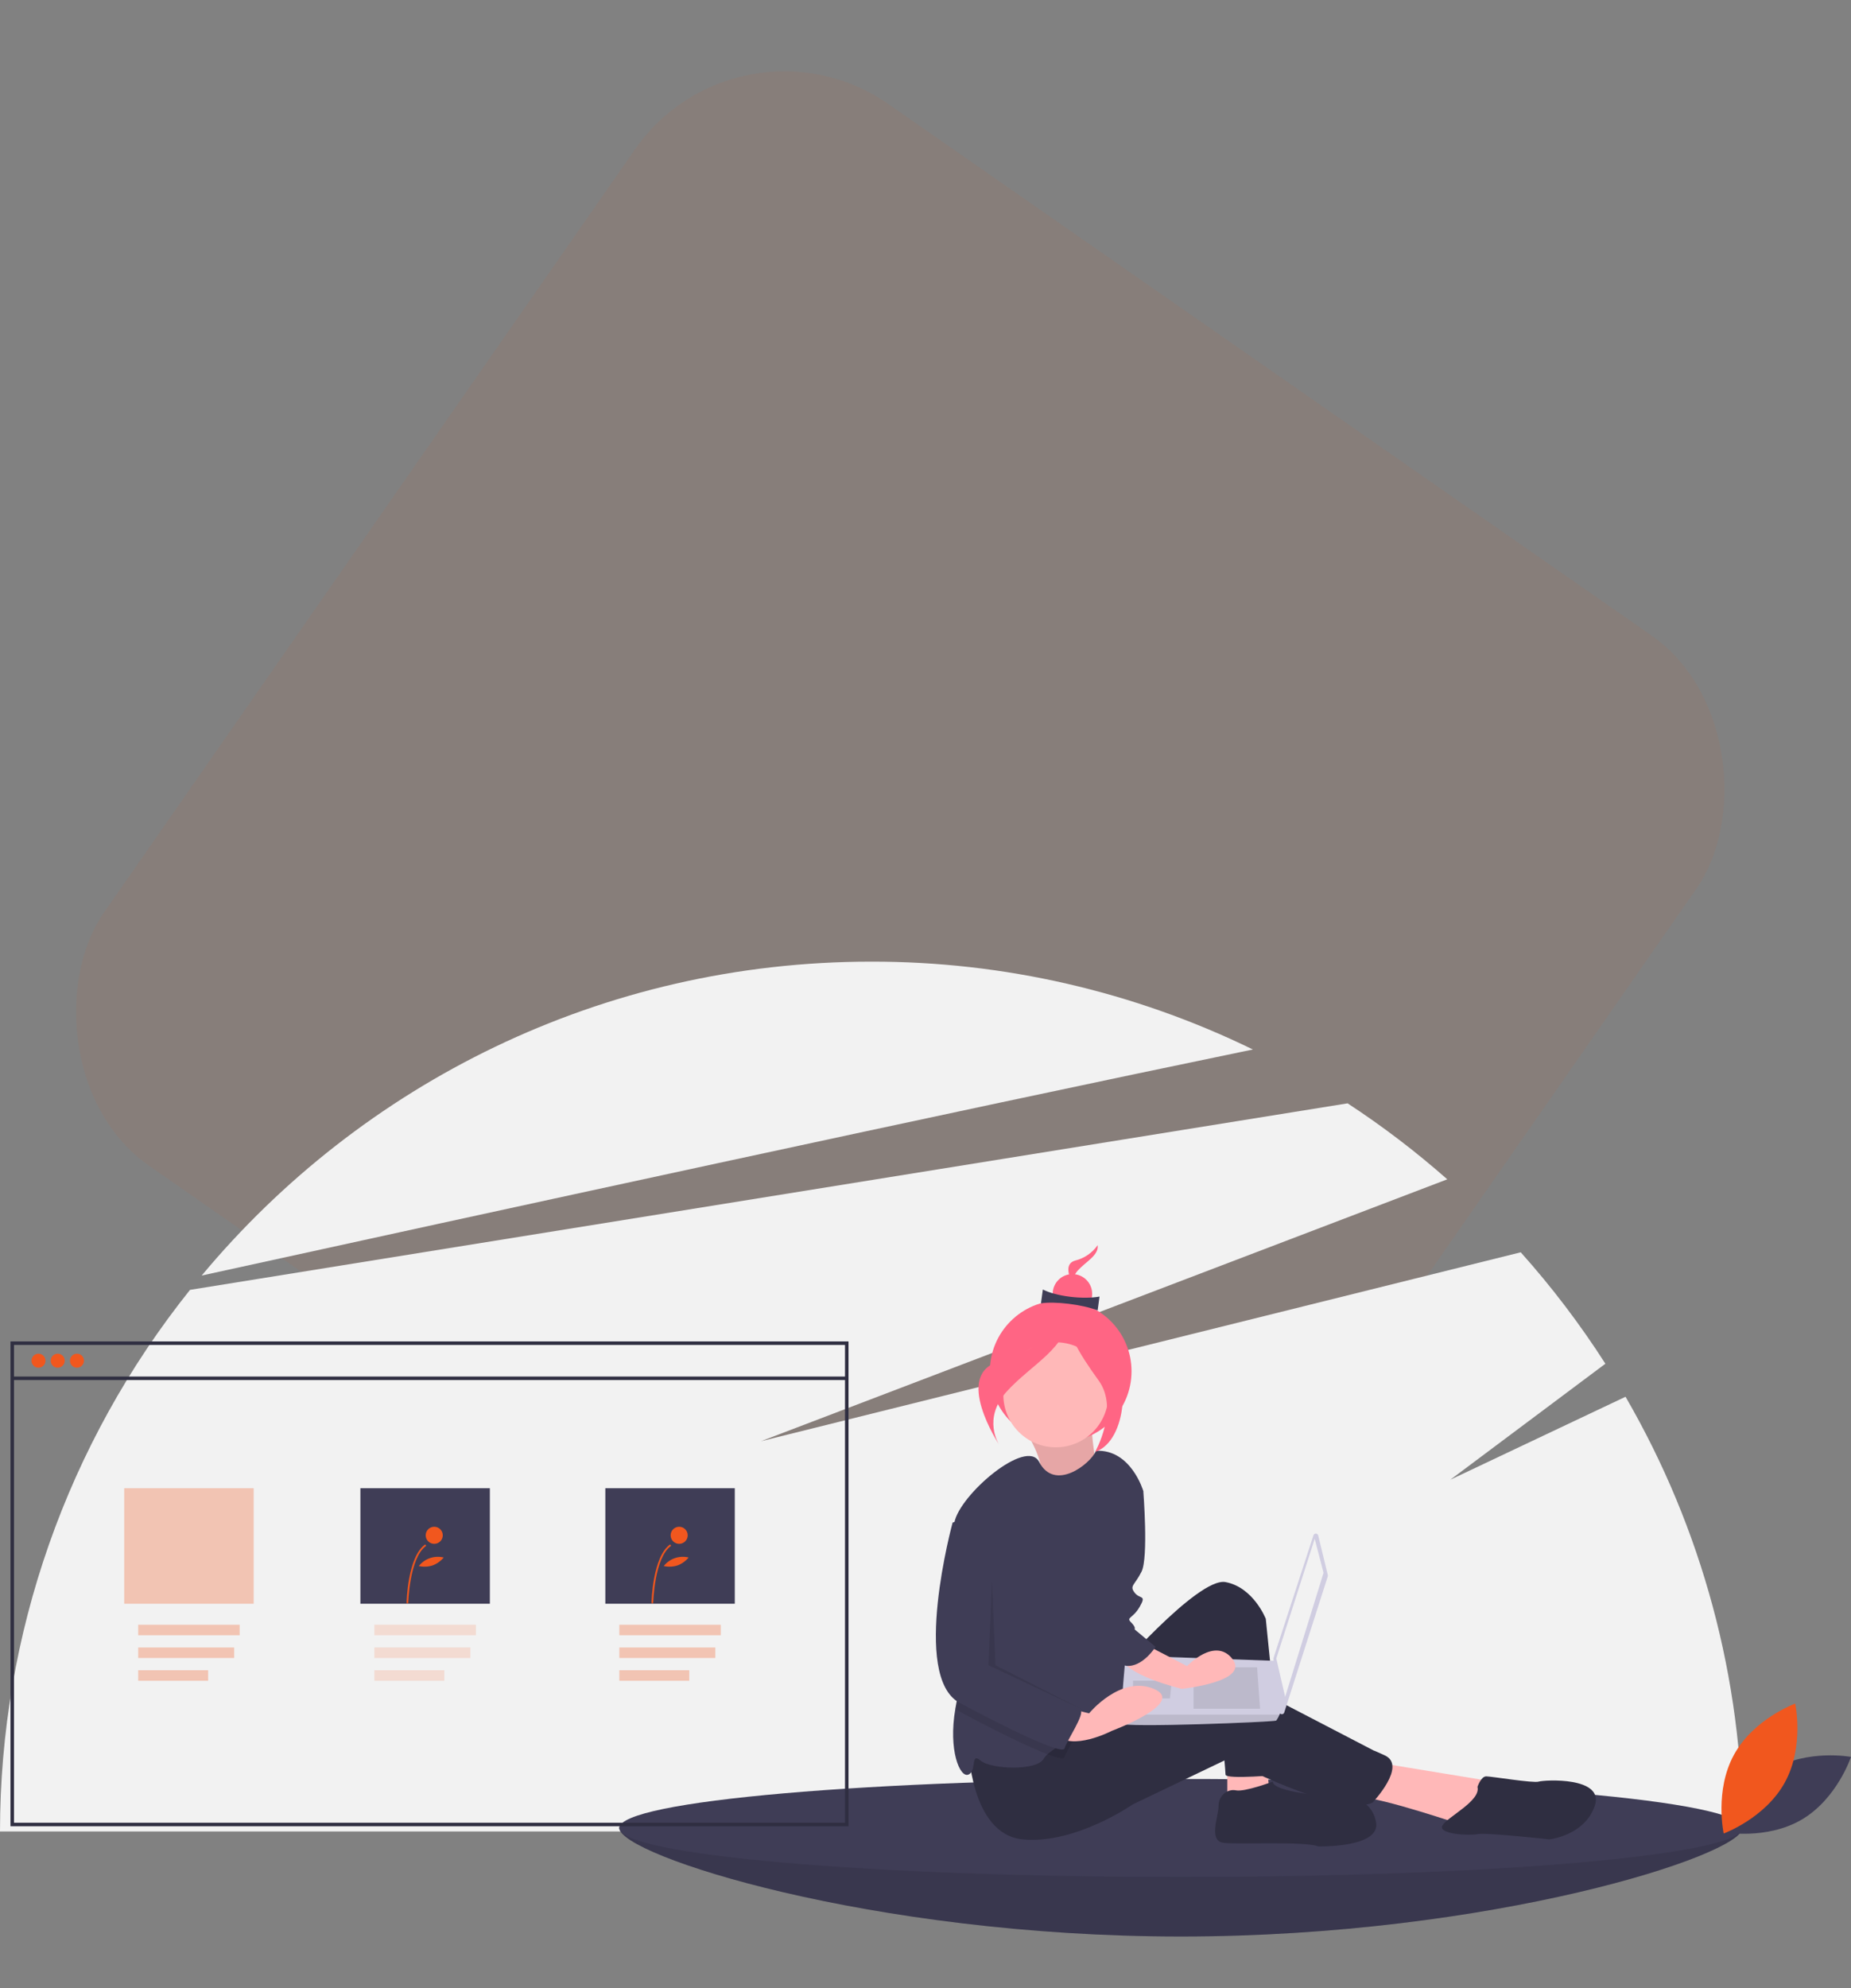 <svg width="407" height="437" viewBox="0 0 407 437" fill="none" xmlns="http://www.w3.org/2000/svg">
<rect x="0" y="0" width="407" height="437" fill="#808080" stroke="none"/>
<g clip-path="url(#clip0)">
<rect width="407" height="437" fill="white" fill-opacity="0.01"/>
<rect opacity="0.06" x="162.475" width="284.392" height="284.392" rx="40" transform="rotate(34.841 162.475 0)" fill="#F1571E"/>
<path d="M357.423 307.003L318.906 325.233L352.995 299.742C347.455 291.094 341.231 282.904 334.383 275.25L167.338 316.77L318.226 259.211C311.331 253.127 304.009 247.546 296.315 242.51L41.779 283.509C14.753 317.304 0.021 359.283 0 402.555H383.147C383.131 368.996 374.258 336.035 357.423 307.003V307.003Z" fill="#F2F2F2"/>
<path d="M275.483 230.674C249.35 217.928 220.649 211.323 191.573 211.364C132.397 211.364 79.489 238.197 44.348 280.358C104.524 267.173 209.295 244.349 275.483 230.674Z" fill="#F2F2F2"/>
<path d="M383.149 401.786C383.149 407.735 327.863 425.637 259.664 425.637C191.464 425.637 136.178 407.735 136.178 401.786C136.178 395.837 191.464 404.094 259.664 404.094C327.863 404.094 383.149 395.837 383.149 401.786Z" fill="#3F3D56"/>
<path opacity="0.1" d="M383.149 401.786C383.149 407.735 327.863 425.637 259.664 425.637C191.464 425.637 136.178 407.735 136.178 401.786C136.178 395.837 191.464 404.094 259.664 404.094C327.863 404.094 383.149 395.837 383.149 401.786Z" fill="black"/>
<path d="M259.664 412.557C327.863 412.557 383.149 407.735 383.149 401.786C383.149 395.837 327.863 391.015 259.664 391.015C191.464 391.015 136.178 395.837 136.178 401.786C136.178 407.735 191.464 412.557 259.664 412.557Z" fill="#3F3D56"/>
<path d="M225.29 314.125C225.29 314.125 230.257 322.002 228.483 324.135C226.709 326.268 241.791 326.321 241.791 326.321C241.791 326.321 239.526 314.862 240.192 312.225L225.29 314.125Z" fill="#FFB8B8"/>
<path opacity="0.1" d="M225.29 314.125C225.29 314.125 230.257 322.002 228.483 324.135C226.709 326.268 241.791 326.321 241.791 326.321C241.791 326.321 239.526 314.862 240.192 312.225L225.29 314.125Z" fill="black"/>
<path d="M233.228 316.98C241.829 316.98 248.802 310.007 248.802 301.406C248.802 292.805 241.829 285.832 233.228 285.832C224.627 285.832 217.654 292.805 217.654 301.406C217.654 310.007 224.627 316.98 233.228 316.98Z" fill="#FF6584"/>
<path d="M269.858 385.821V395.054L279.09 393.13L278.321 386.591L269.858 385.821Z" fill="#FFB8B8"/>
<path d="M302.556 387.36L328.331 391.592L321.791 401.209C321.791 401.209 303.71 395.054 299.094 395.054C294.478 395.054 302.556 387.36 302.556 387.36Z" fill="#FFB8B8"/>
<path d="M244.084 368.895C244.084 368.895 263.318 346.583 269.473 347.737C275.628 348.891 278.321 355.815 278.321 355.815L281.783 390.053C281.783 390.053 269.473 391.207 269.473 390.053C269.473 388.899 267.165 364.279 267.165 364.279C267.165 364.279 249.085 404.286 239.467 377.743L244.084 368.895Z" fill="#2F2E41"/>
<path d="M212.924 383.898C212.924 383.898 213.309 403.132 224.849 404.286C236.39 405.441 249.085 396.593 249.085 396.593L269.858 386.641C269.858 386.641 294.478 399.67 301.787 396.208C301.787 396.208 309.481 388.129 304.48 385.821C299.479 383.513 304.095 385.821 304.095 385.821L274.474 370.434C274.474 370.434 268.704 368.895 258.702 373.127C248.7 377.358 235.236 379.282 235.236 379.282L212.924 383.898Z" fill="#2F2E41"/>
<path d="M232.158 318.116C238.532 318.116 243.699 312.949 243.699 306.575C243.699 300.201 238.532 295.034 232.158 295.034C225.784 295.034 220.617 300.201 220.617 306.575C220.617 312.949 225.784 318.116 232.158 318.116Z" fill="#FFB8B8"/>
<path d="M248.7 338.889L247.931 355.046C247.931 355.046 248.315 376.204 244.853 377.743C243.103 378.52 239.587 380.082 236.336 381.79C233.897 383.067 231.608 384.421 230.331 385.587C229.992 385.875 229.7 386.213 229.466 386.591C227.927 389.284 217.925 388.899 215.617 386.975C213.309 385.052 214.847 389.284 212.924 390.053C211.062 390.799 208.481 384.698 210.062 375.589C210.112 375.285 210.169 374.977 210.231 374.665C211.997 365.837 209.223 344.69 209.65 336.519C209.675 335.895 209.741 335.273 209.846 334.658C211 328.502 225.726 315.977 228.481 321.313C231.874 327.899 239.667 321.882 241.006 318.885C248.7 318.501 251.393 327.733 251.393 327.733L248.7 338.889Z" fill="#3F3D56"/>
<path d="M279.86 391.592C279.86 391.592 273.705 393.9 271.781 393.515C269.858 393.13 267.934 394.669 267.934 396.977C267.934 399.285 265.626 404.671 269.088 405.056C272.551 405.44 286.784 404.671 289.862 405.825C289.862 405.825 303.711 406.21 302.556 400.439C301.402 394.669 295.632 395.054 295.632 395.054C295.632 395.054 279.86 394.284 279.86 391.592Z" fill="#2F2E41"/>
<path d="M324.869 392.746C324.869 392.746 325.638 390.438 326.792 390.438C327.946 390.438 337.179 391.976 338.333 391.592C339.487 391.207 352.951 390.438 350.643 396.977C348.335 403.517 340.641 404.286 340.641 404.286C340.641 404.286 326.792 402.748 324.869 403.132C322.945 403.517 316.021 403.132 317.175 401.209C318.329 399.285 325.638 395.823 324.869 392.746Z" fill="#2F2E41"/>
<path d="M289.852 337.49L291.962 346.196C291.986 346.293 291.982 346.395 291.952 346.49L282.378 376.407C282.34 376.526 282.263 376.627 282.159 376.696C282.055 376.764 281.931 376.795 281.807 376.782C281.683 376.77 281.567 376.716 281.478 376.629C281.39 376.541 281.334 376.426 281.32 376.303L279.995 364.648C279.987 364.571 279.995 364.492 280.019 364.418L288.806 337.45C288.843 337.337 288.915 337.24 289.012 337.172C289.109 337.104 289.226 337.07 289.344 337.075C289.462 337.079 289.576 337.122 289.668 337.197C289.759 337.272 289.824 337.375 289.852 337.49V337.49Z" fill="#D0CDE1"/>
<path d="M289.076 338.225L291.024 345.694L282.58 372.974L280.632 364.53L289.076 338.225Z" fill="#F2F2F2"/>
<path d="M246.532 378.82C246.857 379.794 280.307 378.495 280.632 378.17C280.915 377.764 281.154 377.328 281.346 376.871C281.651 376.222 281.931 375.572 281.931 375.572L280.632 365.057L247.506 363.881C247.506 363.881 246.678 372.792 246.509 376.871C246.452 377.52 246.459 378.173 246.532 378.82Z" fill="#D0CDE1"/>
<path opacity="0.1" d="M276.41 366.479L277.06 375.572H262.446V366.479H276.41Z" fill="black"/>
<path opacity="0.1" d="M257.574 369.402L257.661 369.385L257.249 373.299H249.13V369.402H257.574Z" fill="black"/>
<path opacity="0.1" d="M246.532 378.82C246.857 379.794 280.307 378.495 280.632 378.17C280.915 377.764 281.154 377.328 281.346 376.871H246.509C246.452 377.52 246.459 378.173 246.532 378.82Z" fill="black"/>
<path d="M241.357 273.684C240.18 275.365 238.436 276.564 236.445 277.061C233.01 277.981 236.417 283.142 236.417 283.142C236.417 283.142 235.178 281.265 236.965 279.278C238.752 277.29 241.627 275.931 241.357 273.684Z" fill="#FF6584"/>
<path d="M235.808 288.721C238.205 288.721 240.148 286.778 240.148 284.381C240.148 281.983 238.205 280.04 235.808 280.04C233.411 280.04 231.468 281.983 231.468 284.381C231.468 286.778 233.411 288.721 235.808 288.721Z" fill="#FF6584"/>
<path d="M241.35 288.019C237.811 286.68 231.92 286.002 228.889 286.466L229.304 283.43C232.218 284.936 238.083 285.644 241.765 284.983L241.35 288.019Z" fill="#3F3D56"/>
<path d="M234.503 289.105C234.503 289.105 230.069 296.481 219.757 299.242C209.446 302.003 219.673 317.499 219.673 317.499C219.673 317.499 215.954 311.864 221.318 305.897C226.682 299.929 235.315 295.85 234.503 289.105Z" fill="#FF6584"/>
<path d="M234.855 288.657C234.855 288.657 239.115 298.788 243.792 299.746C248.469 300.704 248.114 316.712 240.8 319.112C240.8 319.112 246.133 309.728 241.575 303.434C237.016 297.14 234.137 292.164 234.855 288.657Z" fill="#FF6584"/>
<path opacity="0.1" d="M236.336 381.79C235.386 383.586 234.27 385.452 234.082 386.206C233.955 386.718 232.547 386.421 230.331 385.587C225.888 383.905 218.186 380.055 211 376.204C210.669 376.028 210.355 375.822 210.061 375.588C210.111 375.285 210.169 374.977 210.231 374.665C211.996 365.837 209.223 344.69 209.65 336.519L212.924 335.427L219.463 341.582V367.741C219.463 367.741 236.39 376.973 237.544 377.743C238.132 378.135 237.321 379.924 236.336 381.79Z" fill="black"/>
<path d="M250.624 360.816L261.01 366.202C261.01 366.202 267.165 359.662 271.012 364.663C274.859 369.664 259.856 371.203 259.856 371.203C259.856 371.203 246.777 368.125 246.392 363.894C246.007 359.662 250.624 360.816 250.624 360.816Z" fill="#FFB8B8"/>
<path d="M233.312 375.05L239.467 376.589C239.467 376.589 246.392 368.126 253.701 371.203C261.01 374.281 244.468 380.436 244.468 380.436C244.468 380.436 235.62 385.052 232.158 381.205C228.696 377.358 233.312 375.05 233.312 375.05Z" fill="#FFB8B8"/>
<path d="M246.776 324.271C247.161 324.655 251.393 327.733 251.393 327.733C251.393 327.733 252.547 342.351 251.008 345.429C249.469 348.506 248.315 348.506 249.469 350.045C250.623 351.584 252.162 350.43 250.623 353.123C249.085 355.815 247.546 355.431 248.7 356.585C249.854 357.739 249.469 358.124 249.469 358.124L254.086 361.97C254.086 361.97 251.253 366.481 247.668 366.149C244.084 365.817 241.006 348.506 241.006 348.506L246.776 324.271Z" fill="#3F3D56"/>
<path d="M212.924 333.503L209.461 334.657C209.461 334.657 200.229 368.51 211 374.281C221.771 380.051 233.697 385.821 234.082 384.283C234.466 382.744 238.698 376.589 237.544 375.819C236.39 375.05 219.463 365.817 219.463 365.817V339.658L212.924 333.503Z" fill="#3F3D56"/>
<path opacity="0.1" d="M218.117 347.545L217.348 366.01L237.736 375.627L218.886 366.01L218.117 347.545Z" fill="black"/>
<path d="M389.728 388.954C381.974 393.526 378.922 402.716 378.922 402.716C378.922 402.716 388.441 404.494 396.195 399.922C403.948 395.35 407 386.16 407 386.16C407 386.16 397.481 384.382 389.728 388.954Z" fill="#3F3D56"/>
<path d="M392.444 391.788C388.103 399.673 379.006 402.994 379.006 402.994C379.006 402.994 376.949 393.531 381.291 385.646C385.633 377.762 394.73 374.441 394.73 374.441C394.73 374.441 396.786 383.904 392.444 391.788Z" fill="#F1571E"/>
<path d="M8.461 300.612C9.31 300.612 9.999 299.924 9.999 299.074C9.999 298.224 9.31 297.535 8.461 297.535C7.611 297.535 6.922 298.224 6.922 299.074C6.922 299.924 7.611 300.612 8.461 300.612Z" fill="#F1571E"/>
<path d="M12.692 300.612C13.542 300.612 14.231 299.924 14.231 299.074C14.231 298.224 13.542 297.535 12.692 297.535C11.842 297.535 11.154 298.224 11.154 299.074C11.154 299.924 11.842 300.612 12.692 300.612Z" fill="#F1571E"/>
<path d="M16.924 300.612C17.774 300.612 18.463 299.924 18.463 299.074C18.463 298.224 17.774 297.535 16.924 297.535C16.074 297.535 15.385 298.224 15.385 299.074C15.385 299.924 16.074 300.612 16.924 300.612Z" fill="#F1571E"/>
<path opacity="0.3" d="M52.7 357.113H30.388V359.421H52.7V357.113Z" fill="#F1571E"/>
<path opacity="0.3" d="M51.494 362.114H30.388V364.422H51.494V362.114Z" fill="#F1571E"/>
<path opacity="0.3" d="M45.765 367.115H30.388V369.423H45.765V367.115Z" fill="#F1571E"/>
<g opacity="0.3">
<path opacity="0.3" d="M104.633 357.113H82.321V359.421H104.633V357.113Z" fill="#F1571E"/>
<path opacity="0.3" d="M103.427 362.114H82.321V364.422H103.427V362.114Z" fill="#F1571E"/>
<path opacity="0.3" d="M97.698 367.115H82.321V369.423H97.698V367.115Z" fill="#F1571E"/>
<path opacity="0.3" d="M104.633 357.113H82.321V359.421H104.633V357.113Z" fill="#F1571E"/>
<path opacity="0.3" d="M103.427 362.114H82.321V364.422H103.427V362.114Z" fill="#F1571E"/>
<path opacity="0.3" d="M97.698 367.115H82.321V369.423H97.698V367.115Z" fill="#F1571E"/>
</g>
<path opacity="0.3" d="M158.49 357.113H136.178V359.421H158.49V357.113Z" fill="#F1571E"/>
<path opacity="0.3" d="M157.284 362.114H136.178V364.422H157.284V362.114Z" fill="#F1571E"/>
<path opacity="0.3" d="M151.555 367.115H136.178V369.423H151.555V367.115Z" fill="#F1571E"/>
<path opacity="0.3" d="M55.778 327.107H27.311V352.496H55.778V327.107Z" fill="#F1571E"/>
<path d="M107.711 327.107H79.244V352.496H107.711V327.107Z" fill="#3F3D56"/>
<path d="M161.568 327.107H133.101V352.496H161.568V327.107Z" fill="#3F3D56"/>
<path d="M89.768 352.39L89.393 352.382C89.401 351.967 89.636 342.165 93.495 339.455L93.71 339.763C90.007 342.363 89.77 352.29 89.768 352.39Z" fill="#F1571E"/>
<path d="M95.48 339.332C96.517 339.332 97.358 338.491 97.358 337.454C97.358 336.417 96.517 335.576 95.48 335.576C94.443 335.576 93.602 336.417 93.602 337.454C93.602 338.491 94.443 339.332 95.48 339.332Z" fill="#F1571E"/>
<path d="M95.1 344.084C94.124 344.391 93.084 344.436 92.084 344.214C92.719 343.406 93.573 342.799 94.545 342.465C95.517 342.132 96.565 342.087 97.562 342.335C96.909 343.124 96.06 343.727 95.1 344.084V344.084Z" fill="#F1571E"/>
<path d="M143.625 352.39L143.25 352.382C143.258 351.967 143.492 342.165 147.351 339.455L147.567 339.763C143.864 342.363 143.627 352.29 143.625 352.39Z" fill="#F1571E"/>
<path d="M149.337 339.332C150.374 339.332 151.215 338.491 151.215 337.454C151.215 336.417 150.374 335.576 149.337 335.576C148.3 335.576 147.459 336.417 147.459 337.454C147.459 338.491 148.3 339.332 149.337 339.332Z" fill="#F1571E"/>
<path d="M148.957 344.084C147.98 344.391 146.94 344.436 145.94 344.214C146.575 343.406 147.43 342.799 148.402 342.465C149.374 342.132 150.421 342.087 151.418 342.335C150.765 343.124 149.916 343.727 148.957 344.084V344.084Z" fill="#F1571E"/>
<path d="M186.572 401.401H2.306V294.842H186.572V401.401ZM3.075 400.632H185.803V295.611H3.075V400.632Z" fill="#2F2E41"/>
<path d="M186.188 302.561H2.69V303.33H186.188V302.561Z" fill="#2F2E41"/>
</g>
<defs>
<clipPath id="clip0">
<rect width="407" height="437" fill="white"/>
</clipPath>
</defs>
</svg>
